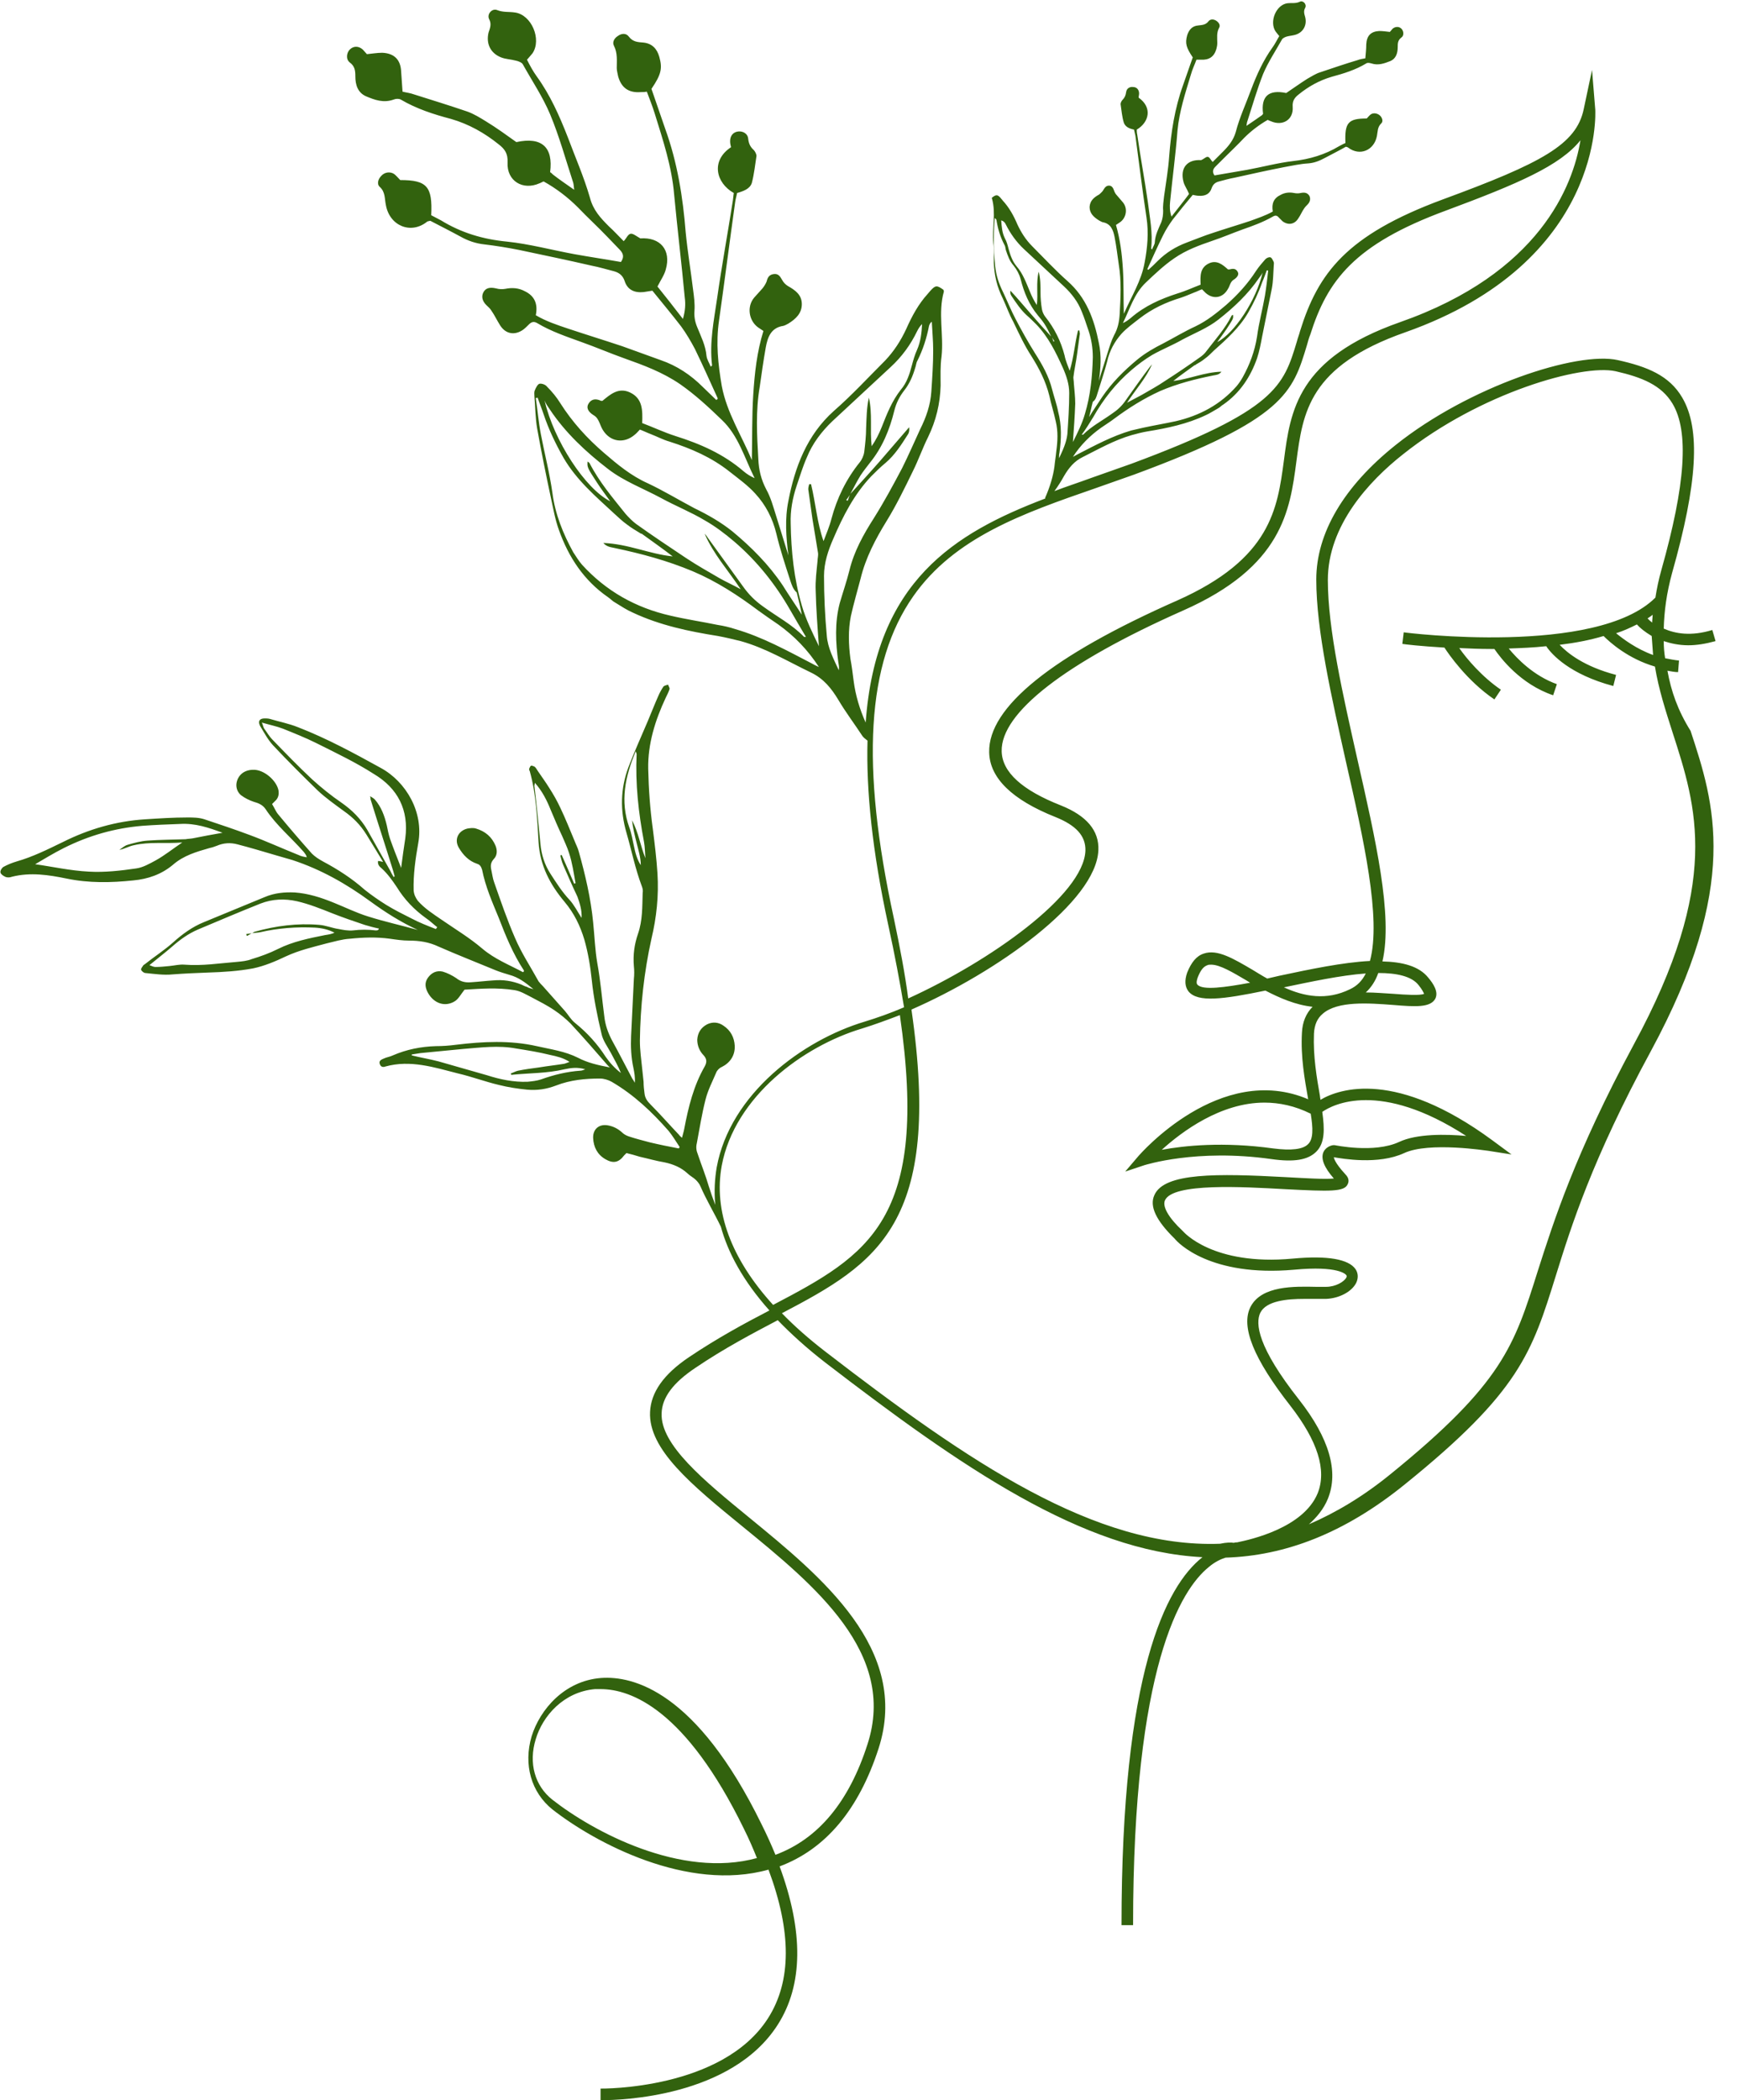 <?xml version="1.0" encoding="UTF-8" standalone="no"?><svg xmlns="http://www.w3.org/2000/svg" xmlns:xlink="http://www.w3.org/1999/xlink" fill="#000000" height="453.7" preserveAspectRatio="xMidYMid meet" version="1" viewBox="65.2 23.2 376.3 453.7" width="376.3" zoomAndPan="magnify"><g fill="#32620e" id="change1_1"><path d="M425.6,168.1c0.7,0.1,1.5,0.3,2.3,0.3l0.2-2.5c-1-0.1-2-0.3-3-0.5c-0.2-1.2-0.3-2.4-0.3-3.7 c1.5,0.5,3.3,0.9,5.3,0.9c1.8,0,3.7-0.3,5.9-0.9l-0.7-2.4c-4.6,1.4-8,0.8-10.5-0.3c0.1-3.7,0.6-7.6,1.8-12 c5.5-19.4,6.2-31.1,2.2-37.9c-2.8-4.8-7.6-6.7-13.9-8.1c-8.8-2-32.2,5.7-48,18.3c-11.3,9-17.2,19.1-17.2,29.1 c0,11,3.3,25.4,6.4,39.3c3.8,16.7,7.7,33.9,5.2,43.1c-5.9,0.3-13,1.8-19.6,3.2c-0.9,0.2-1.7,0.4-2.6,0.6c-1.1-0.6-2.2-1.3-3.2-1.9 c-4.1-2.4-7.6-4.5-10.5-3.5c-1.6,0.5-2.7,1.9-3.6,4.1c-0.6,1.7-0.5,3.1,0.3,4.1c2,2.4,7.4,1.7,16.6-0.2c3.1,1.6,6.5,3.1,10.2,3.5 c-1.4,1.4-2.2,3.3-2.3,5.6c-0.3,5.2,0.6,10.1,1.3,14.1c0,0.1,0,0.2,0.1,0.3c-19.1-8.2-36.5,12-36.7,12.2l-2.9,3.4l4.2-1.4 c0.1,0,11.1-3.6,27.4-1.3c4.9,0.7,7.9,0.2,9.7-1.6c1.9-1.9,1.8-4.9,1.3-8.6c2.3-1.6,12.4-6.9,31.1,5.2c-4.4-0.4-10.7-0.5-14.5,1.3 c-5.4,2.5-13.8,0.7-13.9,0.7l-0.2,0l-0.2,0c-0.7,0.1-1.7,0.6-2.1,1.6c-0.5,1.4,0.2,3.2,2.3,5.6c-2.1,0.2-6.6-0.1-10.4-0.3 c-14.8-0.8-26.3-1-28.4,3.9c-1.1,2.4,0.4,5.5,4.4,9.4c0.7,0.9,7.7,8.3,25.8,6.7c9.6-0.9,11.2,1,11.3,1.2c0.1,0.1,0.1,0.2,0,0.5 c-0.5,0.9-2.3,2-4.4,2c-0.6,0-1.3,0-2.1,0c-4.7-0.1-11.8-0.3-14.2,4.3c-2.2,4.3,0.7,11.3,8.6,21.4c5.9,7.6,7.9,13.9,5.9,18.9 c-3.1,7.5-14.5,10-17.4,10.6c-0.2,0-0.5,0-0.7,0.1c-0.6-0.1-1.6-0.1-3,0.2c-27,1-54.4-17.7-85.3-41.5c-3.5-2.7-6.7-5.5-9.4-8.3 c20.6-10.8,34.7-19.3,28-65.6c18.5-8.1,39.9-23.3,40.4-34.4c0.2-4.3-2.6-7.5-8.1-9.7c-8.4-3.3-12.7-7.2-12.8-11.7 c-0.2-8.3,13.7-19.1,39.2-30.4c21.5-9.5,23.1-21.6,24.5-32.2c1.4-10.6,2.7-20.6,23.5-27.9c43.1-15.2,41.1-47.8,41.1-48.1l-0.7-8.6 l-1.8,8.5c-1.6,7.6-9,11.6-30.5,19.5c-20.8,7.7-26.9,15.9-30.8,28.4c-0.2,0.8-0.5,1.5-0.7,2.3c-2.9,9.6-4.5,14.8-35.8,26.4 c-2.8,1-5.7,2-8.5,3c-2.7,1-5.5,1.9-8.1,2.9c0.8-1.1,1.5-2.2,2.1-3.3c1-1.7,2.2-3.2,4.1-4.1c3.4-1.7,6.7-3.6,10.5-4.7 c1.1-0.3,2.2-0.6,3.4-0.8c4.3-0.7,8.6-1.6,12.6-3.5c0.9-0.4,1.8-1,2.7-1.5c0.4-0.2,0.7-0.6,1.1-0.8c3.6-2.5,5.9-6,7.3-10 c0.5-1.5,0.8-3.1,1.1-4.7c0.7-3.5,1.4-6.9,2.1-10.4c0.3-1.6,0.3-3.2,0.4-4.8c0-0.3,0.1-0.6,0-0.9c-0.2-0.4-0.4-0.9-0.7-1 c-0.3-0.1-0.8,0.1-1.1,0.4c-0.7,0.8-1.4,1.6-2,2.5c-1.8,2.8-4,5.2-6.5,7.4c-2,1.7-4.1,3.4-6.6,4.6c-2.4,1.1-4.7,2.5-7,3.7 c-2,1-3.9,2.1-5.6,3.5c-2.9,2.4-5.5,5-7.6,8.1c-0.9,1.4-1.9,2.8-2.8,4.3c0.3-1.1,0.5-2.2,0.8-3.3c0.6-0.4,0.8-1.1,1-1.8 c0.7-2.3,1.5-4.6,2.1-6.9c0.5-2.3,1.6-4.3,3.1-6c1.1-1.2,2.5-2.2,3.9-3.3c2.7-2.1,5.7-3.5,9-4.5c0.9-0.3,1.8-0.7,2.8-1.1 c0.6-0.2,1.1-0.5,1.7-0.7c0.3,0.3,0.5,0.5,0.8,0.8c1.6,1.4,3.6,1.1,4.7-0.7c0.2-0.3,0.4-0.7,0.5-1c0.2-0.5,0.4-0.9,0.9-1.2 c0.9-0.6,1.1-1.2,0.8-1.7c-0.4-0.7-1-0.7-1.7-0.5c-0.1,0-0.2,0-0.4,0c-1.1-1-2.4-2.1-4.1-1.3c-1.9,0.9-1.9,2.6-1.8,4.6 c-1.6,0.6-3.3,1.4-5,1.9c-3.7,1.2-7.1,2.7-10.1,5.3c-0.5,0.4-1,0.8-1.7,1.1c1.5-3,2.4-6.3,4.9-8.7c2-1.9,4-3.8,6.2-5.3 c2.6-1.8,5.4-2.8,8.3-3.8c2.1-0.7,4.2-1.6,6.4-2.4c2.3-0.8,4.5-1.6,6.6-2.8c0.5-0.3,0.9-0.3,1.3,0.2c0.3,0.3,0.5,0.5,0.8,0.8 c1.2,0.9,2.6,0.7,3.4-0.6c0.5-0.7,0.8-1.5,1.3-2.2c0.2-0.3,0.5-0.6,0.7-0.8c0.6-0.6,0.7-1.3,0.4-1.9c-0.4-0.6-0.9-0.8-1.9-0.6 c-0.4,0.1-0.9,0.1-1.4,0c-1-0.2-2-0.1-2.9,0.4c-1.5,0.7-2,1.9-1.7,3.6c-1.6,0.9-3.2,1.4-4.8,2c-2.7,0.9-5.4,1.7-8.1,2.6 c-1.9,0.6-3.8,1.4-5.7,2.1c-2.4,0.9-4.5,2.2-6.3,4c-0.7,0.7-1.3,1.3-2,1.9c-0.1-0.1-0.2-0.1-0.2-0.1c0,0,0-0.1,0-0.1 c1.1-2.4,2.2-4.9,3.4-7.3c0.6-1.2,1.3-2.3,2.1-3.4c1.4-1.8,2.8-3.5,4.3-5.3c0.5,0.1,0.9,0.2,1.3,0.2c1.4,0.1,2.4-0.4,2.8-1.7 c0.3-0.8,0.8-1.2,1.6-1.4c1.1-0.3,2.2-0.6,3.3-0.8c3.6-0.8,7.2-1.6,10.8-2.3c1.7-0.3,3.4-0.7,5.2-0.8c1.3-0.1,2.5-0.6,3.6-1.2 c1.5-0.8,3.1-1.6,4.5-2.4c0.3,0.1,0.4,0.1,0.5,0.2c2.5,1.9,5.6,0.6,6.2-2.5c0.2-1,0.1-1.9,0.9-2.7c0.5-0.4,0.3-1.2-0.2-1.7 c-0.5-0.5-1.4-0.7-2-0.3c-0.3,0.2-0.6,0.6-0.9,0.9c-4,0-4.8,0.9-4.6,5.3c-0.5,0.2-1,0.5-1.4,0.7c-3,1.8-6.3,2.8-9.9,3.2 c-3.4,0.4-6.7,1.3-10,1.9c-2.3,0.4-4.6,0.8-7,1.2c-0.5-0.7-0.4-1.3,0.2-1.9c0.6-0.6,1.2-1.2,1.8-1.8c1.5-1.5,3-2.9,4.4-4.4 c1.5-1.5,3.2-2.8,5.1-3.9c0.2,0.1,0.4,0.2,0.7,0.3c2.5,1.1,4.9-0.3,4.7-3.1c-0.1-1.3,0.4-2,1.3-2.7c2.1-1.7,4.4-3,7.1-3.8 c2.6-0.7,5.2-1.5,7.5-2.9c0.3-0.2,0.7-0.1,1.1,0c1.5,0.5,2.8,0,4.1-0.5c1.2-0.5,1.6-1.7,1.6-3c0-0.8,0-1.5,0.8-2.1 c0.6-0.4,0.5-1.4,0-1.9c-0.5-0.5-1.3-0.5-1.9,0c-0.2,0.2-0.4,0.5-0.6,0.7c-0.8-0.1-1.6-0.2-2.3-0.2c-1.8,0.1-2.7,1-2.8,2.9 c0,0.9-0.1,1.9-0.2,3c-0.6,0.1-1.2,0.2-1.7,0.4c-2.7,0.8-5.3,1.7-8,2.6c-1,0.3-1.9,0.9-2.8,1.4c-1.6,1-3.1,2.1-4.6,3.1 c-3.8-0.8-5.5,0.7-5,4.5c-0.1,0.1-0.2,0.3-0.4,0.4c-1,0.7-2,1.4-3.2,2.2c0.1-0.5,0.1-0.8,0.2-1c1.1-3.4,2.1-6.9,3.4-10.2 c1.1-2.6,2.7-5,4.1-7.5c0.2-0.3,0.7-0.5,1-0.6c0.7-0.2,1.5-0.2,2.2-0.5c1.5-0.6,2.2-2.1,1.8-3.7c-0.2-0.7-0.4-1.3,0-2 c0.4-0.8-0.5-1.7-1.2-1.3c-0.9,0.4-1.7,0.2-2.6,0.3c-2.5,0.3-4,4-2.6,6.1c0.2,0.3,0.5,0.6,0.8,1c-0.5,0.8-0.9,1.7-1.5,2.5 c-2,2.8-3.4,5.9-4.6,9.1c-1.1,3-2.5,6-3.3,9.1c-0.5,1.8-1.6,3.1-2.8,4.3c-0.7,0.7-1.5,1.5-2.2,2.2c-0.4-0.4-0.6-1-1-1.1 c-0.4-0.1-0.8,0.4-1.5,0.7c0,0,0,0,0,0c-3-0.2-4.6,1.7-3.8,4.7c0.2,0.8,0.8,1.6,1.2,2.6c-1.1,1.5-2.4,3.1-3.8,4.9 c-0.4-1.2-0.4-2.2-0.3-3.2c0.5-5.1,1.2-10.2,1.6-15.4c0.4-4.2,1.7-8.1,2.9-12.1c0.3-1.1,0.8-2.1,1.2-3.2c0.4,0,0.6,0,0.9,0 c1.8,0.1,2.9-0.6,3.4-2.3c0.1-0.4,0.2-0.8,0.2-1.3c0-1.1-0.2-2.2,0.4-3.3c0.3-0.5,0-1.1-0.6-1.5c-0.6-0.4-1.3-0.4-1.7,0.1 c-0.6,0.8-1.4,0.8-2.2,0.9c-1.3,0.1-2,0.9-2.4,2.1c-0.5,1.8-0.2,2.7,1.2,4.8c-0.7,2-1.4,4-2.1,6c-1.8,5-2.6,10.2-3,15.4 c-0.2,2.9-0.7,5.7-1.1,8.6c-0.1,1-0.3,2.1-0.2,3.1c0,0.9-0.1,1.7-0.4,2.5c-0.6,1.4-1.3,2.7-1.4,4.3c0,0.5-0.4,1-0.6,1.6 c-0.1-0.1-0.2-0.2-0.2-0.2c0.4-3.4-0.3-6.7-0.7-10c-0.7-4.9-1.6-9.7-2.3-14.6c-0.1-0.4-0.1-0.7-0.1-1.1c2.7-1.6,3.4-4.8,0.4-6.9 c0-0.3,0.1-0.6,0.1-0.9c0-0.8-0.5-1.4-1.3-1.4c-0.7-0.1-1.4,0.3-1.5,1.1c-0.1,0.7-0.3,1.2-0.8,1.7c-0.2,0.2-0.4,0.6-0.4,0.9 c0.2,1.3,0.3,2.7,0.7,4c0.3,0.9,1.2,1.3,2.2,1.5c0.1,0.4,0.2,0.9,0.3,1.3c0.8,5.9,1.5,11.8,2.4,17.7c0.5,3.3,0.2,6.5-0.4,9.7 c-0.7,4-2.9,7.4-4.5,11.1c-0.1-3.2,0-6.5-0.2-9.7c-0.2-3.2-0.6-6.4-1.5-9.5c0.3-0.2,0.6-0.4,0.9-0.6c1.4-1,1.7-3.1,0.5-4.4 c-0.4-0.5-0.8-0.9-1.2-1.4c-0.3-0.3-0.5-0.7-0.6-1c-0.2-0.6-0.5-1.1-1.1-1.1c-0.6,0-0.9,0.4-1.2,0.9c-0.2,0.4-0.6,0.7-0.9,1 c-1.1,0.6-2,1.3-2.1,2.7c0,1.4,0.9,2.2,2,2.9c0.2,0.1,0.5,0.3,0.8,0.4c1.8,0.3,2.3,1.7,2.6,3.2c0.4,2,0.6,3.9,0.9,5.9 c0.6,3.6,0.4,7.2,0.2,10.8c-0.1,1.6-0.4,3.1-1.2,4.5c-0.6,1.2-1,2.5-1.4,3.8c-0.6,2-1.3,4-1.9,6.1c0.4-2.7,0.6-5.5,0-8.2 c-1-5.1-2.7-9.8-6.8-13.4c-2.7-2.4-5.1-5-7.6-7.5c-1.4-1.4-2.4-3-3.2-4.7c-0.8-1.9-1.8-3.7-3.2-5.2c-0.1-0.2-0.3-0.3-0.4-0.5 c-0.7-0.8-1-0.8-1.9-0.1c0,0.1-0.1,0.2,0,0.2c0.9,3.2,0,6.4,0.3,9.6c0.2,1.4,0.1,2.9,0.1,4.3c0.1,2.7,0.7,5.2,1.9,7.6 c0.8,1.7,1.4,3.5,2.3,5.1c1.2,2.5,2.4,5.1,3.9,7.4c1.7,2.7,3.1,5.4,3.9,8.6c0.4,1.9,1,3.7,1.4,5.6c0.5,2.1,0.4,4.2,0.1,6.4 c-0.1,1.1-0.3,2.2-0.4,3.3c-0.3,2.2-1,4.4-1.9,6.5c-0.1,0.1-0.1,0.3-0.1,0.4c-19.7,7.5-36.6,17.9-38.8,48.4c-1.3-2.9-2.2-5.9-2.6-9 c-0.2-1.6-0.4-3.2-0.7-4.8c-0.4-3.1-0.5-6.2,0.1-9.2c0.6-2.7,1.4-5.4,2.1-8.1c1.1-4.5,3.2-8.5,5.6-12.4c2.1-3.4,3.9-7.1,5.7-10.8 c1.2-2.4,2.1-5,3.3-7.4c1.7-3.5,2.6-7.2,2.7-11.1c0-2.1-0.1-4.2,0.2-6.3c0.5-4.7-0.8-9.4,0.5-14c0-0.1,0-0.2-0.1-0.4 c-1.4-1-1.7-1-2.8,0.2c-0.2,0.2-0.4,0.5-0.6,0.7c-2,2.2-3.4,4.8-4.6,7.5c-1.2,2.6-2.7,4.9-4.6,6.9c-3.7,3.7-7.2,7.5-11.1,10.9 c-5.8,5.2-8.4,12.1-9.8,19.4c-0.8,3.9-0.5,7.9,0,11.8c-0.9-2.9-1.8-5.8-2.7-8.7c-0.6-1.9-1.1-3.8-2.1-5.6c-1.1-2.1-1.6-4.2-1.7-6.5 c-0.3-5.2-0.6-10.4,0.3-15.6c0.4-2.8,0.8-5.7,1.3-8.5c0.4-2.2,1.1-4.3,3.8-4.7c0.4-0.1,0.7-0.3,1.1-0.5c1.6-1,2.9-2.2,2.9-4.2 c0-2-1.4-3-3-3.9c-0.5-0.3-1-0.8-1.3-1.4c-0.4-0.7-0.8-1.3-1.7-1.2c-1,0.1-1.4,0.7-1.6,1.6c-0.2,0.5-0.5,1-0.9,1.5 c-0.6,0.7-1.2,1.3-1.8,2c-1.6,1.9-1.2,4.9,0.8,6.4c0.4,0.3,0.8,0.5,1.2,0.8c-1.4,4.5-1.9,9.1-2.2,13.8c-0.3,4.7-0.2,9.4-0.3,14.1 c-2.2-5.3-5.4-10.2-6.5-16c-0.8-4.7-1.3-9.3-0.6-14.1c1.2-8.5,2.3-17.1,3.5-25.7c0.1-0.7,0.3-1.3,0.4-1.9c1.4-0.4,2.8-0.9,3.2-2.2 c0.5-1.9,0.7-3.9,1-5.8c0-0.4-0.3-1-0.6-1.3c-0.8-0.7-1.1-1.5-1.2-2.5c-0.1-1-1.1-1.6-2.1-1.5c-1.1,0.1-1.8,0.9-1.8,2.1 c0,0.5,0.1,0.9,0.2,1.3c-4.4,2.9-3.3,7.7,0.6,9.9c-0.1,0.5-0.1,1-0.2,1.6c-1.1,7-2.4,14.1-3.4,21.1c-0.7,4.8-1.7,9.6-1.1,14.5 c0,0.1-0.1,0.2-0.3,0.3c-0.3-0.8-0.8-1.5-0.9-2.3c-0.2-2.3-1.2-4.2-2-6.2c-0.5-1.2-0.7-2.3-0.6-3.6c0.1-1.5-0.1-3-0.3-4.5 c-0.5-4.1-1.2-8.3-1.6-12.4c-0.6-7.6-1.8-15.1-4.4-22.3c-1-2.9-2-5.8-3-8.7c2.1-3.1,2.4-4.4,1.7-6.9c-0.5-1.8-1.6-2.9-3.4-3.1 c-1.2-0.1-2.3-0.1-3.2-1.3c-0.6-0.8-1.6-0.7-2.4-0.1c-0.8,0.5-1.2,1.4-0.8,2.1c0.8,1.6,0.6,3.2,0.6,4.8c0,0.6,0.2,1.2,0.3,1.8 c0.7,2.5,2.3,3.6,4.9,3.4c0.4,0,0.8,0,1.3-0.1c0.6,1.6,1.2,3.1,1.7,4.7c1.8,5.8,3.7,11.5,4.2,17.5c0.7,7.4,1.6,14.8,2.3,22.3 c0.2,1.4,0.1,2.9-0.4,4.6c-2-2.6-3.8-4.9-5.5-7c0.7-1.4,1.5-2.5,1.8-3.7c1.2-4.2-1.2-7-5.5-6.7c0,0,0,0,0,0c-0.9-0.5-1.6-1.1-2.1-1 c-0.6,0.1-0.9,1-1.5,1.6c-1.1-1.1-2.1-2.2-3.2-3.2c-1.8-1.8-3.4-3.5-4.1-6.2c-1.3-4.5-3.2-8.8-4.8-13.1c-1.8-4.6-3.8-9.1-6.7-13.1 c-0.8-1.1-1.5-2.4-2.1-3.6c0.5-0.6,0.9-1,1.2-1.4c2-3-0.2-8.3-3.8-8.8c-1.3-0.2-2.5,0-3.8-0.5c-1.1-0.5-2.3,0.8-1.8,1.9 c0.6,1.1,0.2,2-0.1,2.9c-0.6,2.4,0.4,4.5,2.7,5.4c1,0.4,2.1,0.4,3.2,0.7c0.5,0.1,1.3,0.4,1.5,0.8c2,3.6,4.3,7,5.9,10.8 c2,4.8,3.4,9.9,5,14.8c0.1,0.4,0.1,0.8,0.2,1.5c-1.7-1.2-3.2-2.2-4.6-3.3c-0.2-0.2-0.4-0.4-0.6-0.5c0.7-5.4-1.8-7.7-7.3-6.5 c-2.1-1.5-4.3-3.1-6.6-4.5c-1.3-0.8-2.6-1.6-4-2.1c-3.8-1.3-7.7-2.5-11.5-3.7c-0.8-0.3-1.7-0.4-2.5-0.6c-0.1-1.6-0.2-2.9-0.3-4.3 c-0.1-2.6-1.5-4-4.1-4.1c-1.1,0-2.2,0.2-3.3,0.3c-0.3-0.3-0.6-0.7-0.9-1c-0.9-0.8-2-0.8-2.8,0c-0.7,0.7-0.9,2.1,0,2.8 c1.1,0.8,1.2,1.8,1.2,3c0,1.8,0.5,3.5,2.3,4.3c1.9,0.8,3.8,1.5,6,0.7c0.5-0.2,1.1-0.2,1.5,0c3.4,2,7.1,3.2,10.9,4.2 c3.8,1.1,7.2,3,10.3,5.5c1.3,1,2,2,1.9,3.9c-0.2,4,3.3,6.1,6.9,4.5c0.3-0.1,0.6-0.3,0.9-0.4c2.7,1.5,5.2,3.4,7.4,5.6 c2.1,2.2,4.3,4.2,6.4,6.4c0.9,0.9,1.7,1.8,2.6,2.7c0.9,0.9,1,1.7,0.3,2.7c-3.4-0.6-6.8-1.1-10.1-1.7c-4.9-0.9-9.7-2.2-14.5-2.7 c-5.2-0.5-9.9-1.9-14.3-4.6c-0.7-0.4-1.4-0.7-2.1-1.1c0.3-6.2-0.9-7.6-6.7-7.6c-0.4-0.4-0.8-0.9-1.3-1.3c-0.9-0.6-2.1-0.4-2.8,0.4 c-0.7,0.7-1,1.8-0.3,2.4c1.2,1.1,1,2.5,1.3,3.9c0.8,4.5,5.4,6.4,8.9,3.6c0.1-0.1,0.3-0.1,0.7-0.2c2.1,1.1,4.3,2.2,6.5,3.4 c1.6,0.9,3.3,1.5,5.2,1.7c2.5,0.3,5,0.7,7.5,1.2c5.2,1.1,10.5,2.2,15.7,3.4c1.6,0.3,3.2,0.8,4.8,1.2c1.1,0.3,1.9,0.9,2.3,2.1 c0.6,1.9,2.1,2.6,4.1,2.4c0.6-0.1,1.2-0.2,1.9-0.3c2.1,2.6,4.2,5.1,6.2,7.7c1.1,1.5,2.1,3.2,3,4.9c1.7,3.5,3.3,7.1,4.9,10.6 c0,0,0,0.1,0,0.2c0,0-0.1,0.1-0.3,0.2c-0.9-0.9-1.9-1.8-2.9-2.8c-2.6-2.6-5.6-4.6-9.1-5.8c-2.8-1-5.5-2-8.3-3 c-3.9-1.3-7.8-2.5-11.7-3.8c-2.4-0.8-4.8-1.6-7-2.9c0.5-2.5-0.3-4.2-2.4-5.2c-1.3-0.7-2.7-0.8-4.2-0.5c-0.6,0.1-1.3,0.1-2-0.1 c-1.3-0.3-2.2-0.1-2.7,0.8c-0.5,0.9-0.3,1.9,0.6,2.8c0.4,0.4,0.8,0.7,1.1,1.2c0.7,1,1.2,2.1,1.9,3.2c1.2,1.9,3.2,2.2,5,0.9 c0.4-0.3,0.8-0.7,1.2-1.1c0.6-0.6,1.1-0.7,1.8-0.3c3,1.8,6.3,2.9,9.6,4.1c3.1,1.1,6.1,2.4,9.2,3.5c4.2,1.5,8.3,3,12.1,5.6 c3.3,2.3,6.2,5,9,7.7c3.6,3.4,4.9,8.2,7.1,12.6c-0.9-0.4-1.7-0.9-2.4-1.5c-4.3-3.7-9.3-5.9-14.7-7.6c-2.5-0.8-4.8-1.9-7.2-2.8 c0.1-2.8,0.1-5.3-2.6-6.6c-2.5-1.2-4.3,0.4-6,1.8c-0.3,0-0.4,0-0.5-0.1c-1-0.4-1.9-0.3-2.5,0.7c-0.5,0.8-0.2,1.7,1.1,2.5 c0.7,0.4,1,1,1.3,1.7c0.2,0.5,0.4,1,0.7,1.5c1.6,2.6,4.6,3,6.9,1c0.4-0.3,0.7-0.7,1.1-1.1c0.8,0.3,1.6,0.7,2.4,1 c1.3,0.5,2.6,1.2,4,1.6c4.7,1.5,9.1,3.4,13,6.5c1.9,1.5,4,3,5.6,4.8c2.2,2.4,3.7,5.3,4.5,8.6c0.8,3.4,1.9,6.7,3,10.1 c0.3,0.9,0.6,1.9,1.4,2.6c0.4,1.6,0.8,3.2,1.1,4.8c-1.4-2.2-2.8-4.2-4.1-6.3c-3-4.5-6.8-8.3-10.9-11.7c-2.5-2-5.3-3.6-8.2-5 c-3.4-1.8-6.7-3.8-10.1-5.4c-3.6-1.6-6.6-4.1-9.5-6.6c-3.6-3.1-6.8-6.6-9.4-10.7c-0.8-1.3-1.8-2.5-2.9-3.6 c-0.3-0.4-1.1-0.7-1.6-0.6c-0.4,0.1-0.8,0.9-1,1.4c-0.2,0.4-0.1,0.9-0.1,1.3c0.2,2.3,0.2,4.7,0.6,7c0.9,5,1.9,10,3,15.1 c0.5,2.3,0.9,4.6,1.7,6.8c2.1,5.9,5.4,10.9,10.6,14.5c0.6,0.4,1,0.9,1.6,1.2c1.3,0.8,2.5,1.6,3.9,2.2c5.8,2.7,12,4,18.3,5 c1.6,0.3,3.3,0.7,4.9,1.1c5.4,1.5,10.2,4.4,15.2,6.8c2.7,1.3,4.4,3.4,5.9,5.9c1.6,2.7,3.5,5.2,5.2,7.8c0.3,0.4,0.6,0.6,1.1,1 c-0.3,10.7,1,23.8,4.5,39.9c1.4,6.4,2.5,12.3,3.4,17.7c-3,1.3-5.9,2.3-8.5,3.1c-13.4,4-29.1,15.6-32,31.5c-0.4,2.4-0.6,5.1-0.3,8.1 c-0.5-1.3-1-2.7-1.4-4c-0.7-2.4-1.6-4.6-2.4-7c-0.3-0.7-0.4-1.5-0.2-2.3c0.6-3.2,1.1-6.4,1.9-9.5c0.5-2,1.5-3.9,2.3-5.8 c0.2-0.5,0.7-1,1.2-1.2c1.8-0.9,2.9-2.5,2.8-4.6c-0.1-1.8-0.9-3.3-2.4-4.3c-1.1-0.8-2.4-0.9-3.6-0.3c-1.3,0.7-2,1.8-2.1,3.3 c0,1.3,0.5,2.5,1.4,3.4c0.7,0.8,0.7,1.5,0.2,2.4c-2.4,4.2-3.5,8.7-4.4,13.4c-0.1,0.6-0.3,1.2-0.5,2c-0.3-0.3-0.5-0.4-0.6-0.6 c-2.1-2.2-4.1-4.5-6.2-6.6c-0.7-0.7-1.2-1.4-1.3-2.4c-0.1-0.8-0.2-1.6-0.2-2.5c-0.1-0.9-0.2-1.9-0.3-2.8c-0.2-2-0.5-4-0.5-6.1 c0.1-7.4,0.9-14.8,2.5-22c1.1-4.6,1.6-9.3,1.3-14.1c-0.2-3.2-0.6-6.4-1-9.6c-0.6-4.3-0.9-8.6-1-13c-0.1-5.4,1.5-10.5,3.8-15.4 c0.3-0.6,0.6-1.2,0.8-1.8c0.1-0.3-0.2-0.6-0.3-1c-0.3,0.1-0.8,0.2-1,0.4c-0.4,0.6-0.8,1.3-1.1,2c-0.8,1.8-1.5,3.6-2.3,5.5 c-1.4,3.3-2.9,6.6-4.2,10c-1.7,4.6-1.8,9.3-0.4,14.1c1.1,3.8,1.9,7.8,3.3,11.5c0.2,0.5,0.3,1,0.2,1.5c-0.1,3,0,5.9-1,8.8 c-0.8,2.3-1.1,4.6-0.9,7c0.1,0.9,0.1,1.9,0,2.8c-0.2,4.1-0.4,8.2-0.6,12.3c-0.1,2.3,0,4.6,0.5,6.9c0.2,1,0.4,2,0.3,3.2 c-0.2-0.3-0.3-0.6-0.5-0.8c-1.5-2.8-2.9-5.6-4.4-8.3c-0.9-1.7-1.5-3.4-1.7-5.3c-0.5-3.8-0.8-7.6-1.5-11.4c-0.5-2.9-0.6-5.9-0.9-8.8 c-0.5-5.2-1.7-10.3-3.1-15.3c-0.2-0.8-0.6-1.5-0.9-2.3c-1-2.4-2-4.9-3.1-7.2c-0.7-1.5-1.5-2.9-2.4-4.3c-0.8-1.3-1.7-2.5-2.5-3.7 c-0.2-0.3-0.4-0.7-0.7-0.9c-0.2-0.1-0.5-0.2-0.7-0.2c-0.2,0.1-0.3,0.4-0.4,0.6c-0.1,0.2,0,0.4,0.1,0.6c1.4,5,1.6,10.2,1.9,15.3 c0.3,5.1,2.5,9.2,5.6,12.9c2.1,2.5,3.4,5.2,4.3,8.2c0.8,2.8,1.3,5.8,1.6,8.7c0.4,3.9,1.2,7.8,2.1,11.6c0.3,1.5,1.3,2.8,2,4.1 c0.8,1.5,1.6,2.9,2.2,4.4c-1.3-1-2.4-2.2-3.3-3.5c-1.8-2.8-4-5.2-6.6-7.3c-0.9-0.7-1.5-1.8-2.2-2.6c-1.6-1.8-3.2-3.6-4.8-5.4 c-0.3-0.3-0.6-0.6-0.9-1c-1.7-3.1-3.7-6.1-5.1-9.4c-1.7-3.9-3.1-8-4.5-12c-0.3-0.8-0.4-1.7-0.6-2.6c-0.2-0.9-0.2-1.6,0.5-2.4 c0.8-0.8,0.8-1.9,0.4-2.9c-0.8-1.9-2.2-3.1-4.2-3.7c-0.6-0.2-1.3-0.1-1.9,0c-2,0.5-2.9,2.4-1.8,4.2c0.9,1.5,2.1,2.8,3.9,3.4 c0.7,0.2,0.9,0.7,1.1,1.3c0.7,3.6,2.2,7,3.6,10.4c1.5,3.9,3.1,7.8,5.4,11.3c0.1,0.1,0,0.2,0,0.3c-0.1,0-0.2,0.2-0.2,0.1 c-3-1.6-6.1-2.8-8.8-5.1c-2.7-2.3-5.7-4.1-8.6-6.1c-1.9-1.3-3.8-2.5-5.3-4.2c-0.5-0.7-0.8-1.3-0.9-2.2c-0.1-3.5,0.4-6.9,1-10.3 c1.2-6.6-2.6-13.2-8.1-16.2c-5.8-3.2-11.7-6.4-17.9-8.8c-2-0.8-4.1-1.2-6.1-1.8c-0.4-0.1-0.8-0.1-1.1-0.1c-1.1,0-1.5,0.6-1,1.6 c0.9,1.5,1.7,3,2.8,4.2c3.2,3.4,6.4,6.6,9.7,9.8c1.7,1.6,3.7,3,5.6,4.4c2,1.4,3.6,3,4.9,5.1c1.2,1.9,2.3,3.8,3.6,5.9 c-0.5-0.1-0.8-0.2-1.1-0.2c-0.1,0.8,0.3,1.2,0.8,1.6c1.3,1.2,2.3,2.6,3.3,4.1c1.6,2.6,3.7,4.8,6.2,6.6c0.9,0.6,1.7,1.4,2.5,2 c-0.1,0.1-0.2,0.3-0.3,0.4c-1.8-0.7-3.6-1.4-5.3-2.3c-1.8-0.9-3.6-1.8-5.4-2.9c-1.6-1-3.2-2.1-4.7-3.3c-2.7-2.4-5.8-4.4-9-6.1 c-0.9-0.5-1.7-1-2.4-1.7c-2.5-2.8-4.9-5.6-7.3-8.5c-0.5-0.6-0.8-1.4-1.3-2.2c0.3-0.3,0.6-0.6,0.9-0.9c0.5-0.6,0.6-1.3,0.5-2 c-0.4-2.2-3.2-4.6-5.5-4.5c-1.1,0-2.2,0.4-2.9,1.3c-1,1.3-1,3.1,0.3,4.2c0.8,0.6,1.8,1.1,2.7,1.4c1.1,0.3,2,0.7,2.6,1.6 c2.3,3.5,5.6,6.2,8.3,9.3c0.2,0.3,0.5,0.6,0.6,1.1c-0.6-0.1-1.2-0.2-1.8-0.5c-3.5-1.4-7-3-10.5-4.3c-3.2-1.2-6.5-2.3-9.8-3.4 c-1.2-0.4-2.5-0.4-3.7-0.4c-3.1,0-6.1,0.2-9.2,0.4c-6.2,0.4-12.1,2.1-17.7,4.9c-3.3,1.6-6.5,3.2-10,4.2c-1,0.3-2,0.7-2.9,1.2 c-0.3,0.2-0.7,0.8-0.6,1.2c0.1,0.4,0.6,0.7,1,0.9c0.4,0.2,1,0.2,1.5,0c4-1,7.9-0.4,11.8,0.4c4.8,1,9.6,0.9,14.4,0.4 c3.2-0.3,6.1-1.3,8.6-3.4c2.3-2,5.1-2.8,7.9-3.6c0.5-0.1,1.1-0.3,1.6-0.5c1.4-0.6,2.9-0.7,4.4-0.3c2.7,0.7,5.4,1.5,8.1,2.3 c1.3,0.4,2.5,0.7,3.8,1.1c6.1,2,11.6,5.1,16.8,8.9c3.3,2.4,6.6,4.5,10.3,6.2c-3.6-1-7.2-1.8-10.7-2.9c-2.6-0.8-5-2-7.5-3 c-2.7-1.1-5.5-2-8.4-2.2c-2.2-0.1-4.4,0.1-6.5,1c-4.4,1.8-8.7,3.6-13.1,5.4c-2.5,1-4.7,2.6-6.7,4.4c-1.9,1.7-4.1,3.1-6.1,4.7 c-0.1,0.1-0.2,0.1-0.3,0.2c-0.2,0.3-0.6,0.8-0.5,1c0.1,0.3,0.6,0.7,0.9,0.7c2,0.2,4,0.5,5.9,0.3c2.6-0.2,5.1-0.3,7.7-0.4 c3.2-0.1,6.5-0.3,9.7-0.9c2.4-0.5,4.8-1.5,7.1-2.6c2.8-1.3,5.8-2,8.8-2.8c1.7-0.4,3.3-0.9,5-1c2.9-0.3,5.8-0.4,8.7,0 c1.4,0.2,2.7,0.4,4.1,0.4c2.2,0,4.3,0.3,6.4,1.3c4.1,1.8,8.2,3.4,12.3,5.1c1,0.4,2,0.7,3,1c1.9,0.5,3.4,1.6,5.2,3.1 c-0.7-0.2-1.1-0.3-1.4-0.5c-0.4-0.1-0.8-0.3-1.2-0.5c-2-0.8-4-1.1-6.1-0.9c-1.6,0.1-3.2,0.3-4.8,0.4c-1.2,0.1-2.2-0.1-3.2-0.9 c-0.9-0.6-1.9-1.1-2.9-1.4c-1.3-0.3-2.4,0.2-3.2,1.3c-0.8,1.1-0.6,2.2,0,3.3c1.3,2.3,3.7,3.1,5.8,1.8c0.8-0.5,1.3-1.5,2.1-2.5 c3.4-0.2,7.1-0.5,10.8,0.1c1.3,0.2,2.4,0.9,3.6,1.5c1.7,0.9,3.5,1.8,5.1,2.9c1.2,0.8,2.4,1.8,3.4,2.8c2.7,2.9,5.4,6,8,9 c0.1,0.1,0.2,0.2,0.5,0.5c-2.6-0.5-4.8-1-6.9-2.1c-2.8-1.4-5.8-1.8-8.9-2.5c-5.8-1.3-11.6-1-17.4-0.3c-1.5,0.2-3,0.3-4.4,0.3 c-3.2,0.1-6.3,0.7-9.3,2c-0.6,0.3-1.4,0.4-2,0.7c-0.5,0.2-1.1,0.5-0.8,1.2c0.2,0.6,0.7,0.7,1.2,0.5c5.4-1.5,10.6,0.2,15.7,1.5 c3,0.7,5.9,1.8,8.9,2.5c2,0.5,4,0.8,6,1c2.2,0.2,4.2-0.1,6.3-0.9c3.1-1.2,6.3-1.5,9.5-1.5c0.8,0,1.8,0.3,2.5,0.7 c4.8,2.8,8.7,6.5,12.3,10.6c0.9,1.1,1.6,2.3,2.4,3.5c-0.1,0.1-0.1,0.2-0.2,0.3c-2.1-0.4-4.1-0.8-6.2-1.3c-1.5-0.4-3.1-0.8-4.6-1.3 c-0.6-0.2-1.1-0.5-1.5-0.9c-0.9-0.8-1.9-1.3-3.1-1.5c-1.9-0.3-3.2,0.9-3.1,2.8c0.1,1.9,0.9,3.5,2.6,4.5c1.7,1,2.9,0.8,4.1-0.8 c0.1-0.1,0.2-0.2,0.5-0.5c0.9,0.2,1.9,0.5,2.9,0.8c1.8,0.4,3.5,0.9,5.3,1.2c1.9,0.4,3.6,1.1,5,2.4c0.5,0.5,1.3,0.9,1.8,1.4 c0.4,0.4,0.8,0.9,1,1.4c1.2,2.8,3,5.8,4.4,8.7c1.5,5.5,4.7,11.6,10.5,18.1c-5.4,2.8-11.3,6-17.4,10.1c-5.5,3.7-8.2,7.6-8.4,11.8 c-0.4,8.1,9,15.8,19.9,24.7c15.7,12.8,33.5,27.4,27.1,47.1c-4,12.5-10.7,20.5-19.9,23.9c-0.9-2.2-1.9-4.4-3-6.6 c-14.1-28.8-27.8-32.1-34.7-31.6c-7.9,0.6-13.2,6.8-15,12.6c-1.8,6.1-0.1,12.1,4.5,15.8c9.2,7.2,29.2,17.9,46.7,13 c5,13.4,5,24.1-0.1,32.1c-9.9,15.5-35.9,15.2-36.2,15.2l0,2.5c0.1,0,0.2,0,0.4,0c3.7,0,27.9-0.6,37.9-16.3 c5.5-8.6,5.6-20.1,0.4-34.2c9.9-3.7,17.1-12.2,21.4-25.5c6.9-21.4-12.4-37.1-27.9-49.8c-9.9-8.1-19.3-15.8-19-22.6 c0.1-3.4,2.5-6.6,7.3-9.8c6.2-4.2,12.3-7.4,17.8-10.3c2.8,2.9,6.2,6,10.2,9.1c29.4,22.6,55.7,40.8,81.6,42.1 c-8,6.3-17.5,25.1-17.5,79.5h2.5c0-55.9,10.3-72.5,16.4-77.4c1.3-1.1,2.6-1.7,3.6-2c12.8-0.4,25.6-5.2,38.7-15.8 c24.9-20.1,27.5-28.5,32.7-45.2c3.3-10.6,7.8-25,20.5-48.4c19.5-36,13.7-53.7,8.6-69.2C427.8,176.6,426.4,172.5,425.6,168.1z M324,235.9c-0.3-0.3-0.1-1.1,0.1-1.6c0.6-1.5,1.2-2.3,2.1-2.6c0.2-0.1,0.5-0.1,0.8-0.1c1.9,0,4.7,1.7,7.6,3.4 c0.3,0.2,0.5,0.3,0.8,0.5C330,236.5,325.1,237.2,324,235.9z M347.9,270.4c-1.1,1.1-3.6,1.4-7.5,0.9c-10.8-1.5-19.3-0.6-24.1,0.3 c4.3-3.9,12.7-10.2,22.2-10.2c3.2,0,6.6,0.7,10,2.4C349,266.9,349.1,269.3,347.9,270.4z M324.4,57.4 C324.6,57.4,324.5,57.4,324.4,57.4L324.4,57.4z M339,81.6c0.1,0,0.2,0,0.3,0.1c-0.2,1.8-0.4,3.6-0.7,5.4c-0.5,2.9-1.3,5.8-1.7,8.8 c-0.5,3.2-1.6,6.1-3.1,8.8c-0.4,0.7-0.8,1.3-1.3,1.9c-3.5,4-8,6.4-13.2,7.6c-2.3,0.5-4.7,0.9-7,1.4c-0.9,0.2-1.7,0.4-2.6,0.6 c-4.1,1.2-7.8,3.2-11.5,5.1c-0.4,0.2-0.7,0.4-1.1,0.6c1.6-2.5,3.7-4.6,6.1-6.3c1-0.7,2-1.3,2.9-2c3.1-2.3,6.3-4.3,9.8-5.9 c3.7-1.6,7.6-2.6,11.6-3.4c0.5-0.1,1.2-0.1,1.7-0.8c-3.7,0.1-6.9,1.6-10.4,2c1.5-1.2,3.1-2.3,4.6-3.4c0.1,0,0.2,0,0.2-0.1 c0.7-0.4,1.4-0.8,2-1.3c0.7-0.5,1.3-1.1,1.9-1.7c2.8-2.5,5.6-5,7.5-8.3c1.2-2.1,2.2-4.2,3-6.5C338.4,83.3,338.7,82.4,339,81.6z M301.5,113.3c2.2-3.9,4.9-7.3,8.3-10.2c1.4-1.2,2.9-2.3,4.4-3.2c2.1-1.2,4.4-2.1,6.5-3.3c2.6-1.4,5.5-2.5,7.9-4.4 c3.3-2.6,6.3-5.4,8.7-8.9c0.3-0.4,0.6-0.8,0.8-1.2c-1.4,6-6.1,13.1-9.8,15c0.7-1,1.4-1.9,2-2.8c1.5-2.3,1.5-2.3,1.4-3.1 c-0.1,0.1-0.3,0.1-0.3,0.2c-1.4,2.8-3.5,5.1-5.4,7.6c-0.4,0.6-1,1.1-1.6,1.5c-2.4,1.7-4.9,3.4-7.4,5c-1.6,1.1-3.3,2-5,3 c-0.9,0.5-1.9,1-3.2,1.7c1.9-2.9,4.1-5.3,5.4-8.3c-0.2,0.2-0.3,0.4-0.5,0.6c-1.8,2.4-3.5,4.8-5.2,7.2c-0.8,1.2-1.8,2.1-3,2.9 c-2.1,1.5-4.4,2.7-6.2,4.5c0,0-0.1,0-0.3,0C299.9,115.9,300.7,114.6,301.5,113.3z M282.6,71.7c1,2,2.3,3.8,3.9,5.3 c2.9,2.7,5.8,5.4,8.7,8.1c1.6,1.5,3,3.3,3.8,5.4c0.6,1.4,1,2.8,1.5,4.2c0.6,1.8,0.9,3.7,0.9,5.7c-0.1,4.1-0.5,8.2-1.7,12.2 c-0.6,2.1-1.6,4.1-2.6,6.1c0.2-2.8,0.4-5.5,0.5-8.3c0-1.5-0.2-3-0.3-4.4c0-0.4-0.1-0.9-0.1-1.3c0.2-1.7,0.6-3.4,0.8-5 c0.2-1.5,0.4-2.9,0.6-4.4c0-0.2-0.1-0.5-0.1-0.7c-0.1,0-0.2,0-0.3,0c-0.7,2.8-0.9,5.8-1.8,8.7c-0.4-1.1-0.9-2.2-1.1-3.3 c-0.8-3.1-2.2-5.9-4.2-8.4c-0.3-0.4-0.6-1-0.7-1.6c-0.2-1.2-0.3-2.4-0.3-3.5c0-1.5,0-3.1-0.4-4.6c-0.6,2.4-0.1,4.8-0.4,7.2 c-0.6-0.9-1.1-1.9-1.5-2.9c-0.8-1.9-1.5-3.9-2.9-5.5c-0.9-1.1-1.3-2.3-1.7-3.7c-0.2-0.8-0.4-1.6-0.8-2.3c-0.6-1.2-0.7-2.5-0.8-3.9 C282.2,71,282.4,71.3,282.6,71.7z M293.1,96.9c-0.1,0-0.1,0.1-0.2,0.1c-0.1-0.3-0.2-0.6-0.3-0.9C292.7,96.3,292.9,96.6,293.1,96.9z M292.6,107.3c-0.7-2.8-2.1-5.3-3.7-7.8c-1.5-2.4-2.9-4.9-4.2-7.4c-1-1.9-1.8-3.9-2.7-5.8c-0.9-1.8-1.5-3.6-1.7-5.6 c-0.2-2-0.3-4.1-0.3-6.1c0-1.4,0.1-2.9,0.2-4.3c0.3,0.2,0.4,0.4,0.4,0.6c0.3,1.8,0.8,3.5,1.7,5.2c0.2,0.3,0.2,0.7,0.3,1.1 c0.4,1.2,0.8,2.4,1.7,3.4c0.7,0.9,1.2,1.8,1.5,2.9c0.7,2.8,1.8,5.5,3.7,7.8c0.5,0.6,1,1.2,1.4,1.8c0.6,0.9,1,1.8,1.5,2.8 c-1.5-1.6-3-3.3-4.4-4.9c-1.5-1.7-2.9-3.4-4.4-5c-0.1,0.4,0,0.8,0.2,1.1c1,1.5,2,3,3.3,4.2c0.7,0.6,1.4,1.3,2.1,2 c2.6,2.7,4.2,6,5.7,9.3c0.8,1.8,1.4,3.6,1.4,5.5c0,3-0.2,6-0.4,8.9c-0.2,1.8-1,3.5-1.8,5.2c0-0.4,0-0.8,0.1-1.2 c0.4-3,0.5-5.9-0.3-8.9C293.6,110.5,293,108.9,292.6,107.3z M202.7,74.1C202.6,74.1,202.5,74.1,202.7,74.1L202.7,74.1z M184,111.6 c3.4,5.1,7.8,9.2,12.6,12.9c3.5,2.7,7.6,4.2,11.5,6.3c3.1,1.7,6.4,3,9.4,4.8c2.3,1.3,4.4,2.9,6.4,4.6c4.9,4.2,8.9,9.2,12.1,14.8 c1.1,1.9,2.2,3.8,3.4,5.8c-0.2,0-0.4,0-0.4,0c-2.6-2.7-5.9-4.4-8.9-6.6c-1.7-1.2-3.1-2.6-4.3-4.3c-2.5-3.5-5.1-7-7.6-10.5 c-0.2-0.3-0.4-0.6-0.7-0.9c1.9,4.4,5,7.8,7.8,12c-1.8-1-3.2-1.6-4.6-2.4c-2.4-1.4-4.9-2.8-7.3-4.4c-3.6-2.4-7.2-4.8-10.7-7.3 c-0.8-0.6-1.6-1.4-2.3-2.2c-2.8-3.5-5.7-6.9-7.8-11c-0.1-0.1-0.3-0.2-0.4-0.3c-0.1,1.2-0.1,1.3,2,4.5c0.9,1.4,1.9,2.7,2.9,4.1 c-5.4-2.7-12.2-13.1-14.2-21.8C183.2,110.5,183.6,111,184,111.6z M240.8,166.6c-5.4-2.8-10.8-5.8-16.7-7.5 c-1.2-0.4-2.5-0.7-3.8-0.9c-3.4-0.7-6.8-1.2-10.2-2c-7.5-1.7-13.9-5.3-19.1-11c-0.7-0.8-1.3-1.8-1.9-2.7c-2.2-4-3.9-8.2-4.5-12.8 c-0.6-4.3-1.7-8.5-2.5-12.7c-0.5-2.6-0.7-5.2-1.1-7.8c0.1,0,0.3-0.1,0.4-0.1c0.4,1.2,0.9,2.4,1.3,3.6c1.1,3.3,2.6,6.4,4.3,9.4 c2.8,4.8,6.9,8.3,10.9,12c0.9,0.8,1.8,1.7,2.8,2.4c0.9,0.7,1.9,1.3,2.9,1.9c0.1,0.1,0.2,0.1,0.3,0.1c2.2,1.6,4.5,3.2,6.7,4.9 c-5-0.5-9.6-2.7-15-2.9c0.8,0.9,1.7,0.9,2.5,1.1c5.7,1.2,11.3,2.7,16.8,5c5.2,2.2,9.8,5.2,14.2,8.5c1.4,1,2.8,2,4.3,3 c3.5,2.5,6.4,5.5,8.8,9.2C241.8,167.1,241.3,166.9,240.8,166.6z M240.5,127.8c-0.1,0-0.3,0-0.4,0c-0.1,0.4-0.2,0.7-0.2,1.1 c0.3,2.1,0.6,4.3,0.9,6.4c0.4,2.4,0.8,4.9,1.2,7.3c0.1,0.6-0.1,1.2-0.1,1.8c-0.2,2.1-0.5,4.3-0.4,6.4c0.1,4,0.4,8,0.7,12 c-1.4-2.9-2.8-5.7-3.7-8.8c-1.7-5.8-2.3-11.7-2.4-17.7c-0.1-2.8,0.4-5.5,1.3-8.2c0.7-2,1.3-4.1,2.2-6.1c1.2-3,3.2-5.6,5.5-7.8 c4.2-3.9,8.4-7.8,12.6-11.7c2.4-2.2,4.3-4.8,5.7-7.7c0.3-0.6,0.6-1.1,1.1-1.6c-0.1,1.9-0.3,3.8-1.1,5.6c-0.5,1.1-0.8,2.2-1.1,3.3 c-0.5,1.9-1.1,3.8-2.4,5.3c-1.9,2.4-3,5.2-4.1,8c-0.6,1.5-1.3,2.9-2.2,4.2c-0.4-3.5,0.2-7-0.6-10.5c-0.5,2.2-0.5,4.4-0.6,6.6 c0,1.7-0.2,3.4-0.4,5.1c-0.1,0.8-0.5,1.7-1,2.3c-2.9,3.6-4.9,7.7-6.1,12.2c-0.4,1.6-1.1,3.2-1.7,4.8 C241.8,136.2,241.5,131.9,240.5,127.8z M248.9,130.1c-0.2,0.4-0.3,0.9-0.5,1.3c-0.1-0.1-0.2-0.1-0.3-0.2 C248.4,130.9,248.6,130.5,248.9,130.1z M246.4,166.3c0.1,0.5,0.2,1.1,0.1,1.7c-1.1-2.4-2.4-4.8-2.6-7.5c-0.4-4.3-0.6-8.6-0.6-12.9 c0-2.8,0.9-5.5,2-8c2.1-4.9,4.5-9.6,8.2-13.5c1-1,2-2,3.1-2.9c2-1.7,3.4-3.9,4.8-6.1c0.3-0.4,0.4-1,0.3-1.6 c-2.1,2.4-4.2,4.9-6.3,7.3c-2.1,2.4-4.3,4.8-6.4,7.1c0.7-1.3,1.4-2.7,2.2-4c0.6-0.9,1.3-1.8,2-2.7c2.7-3.3,4.3-7.2,5.3-11.3 c0.4-1.6,1.1-3,2.1-4.3c1.2-1.5,1.9-3.2,2.4-4.9c0.2-0.5,0.2-1.1,0.5-1.6c1.2-2.4,2-4.9,2.5-7.5c0.1-0.3,0.2-0.6,0.6-0.9 c0.1,2.1,0.3,4.1,0.3,6.2c0,3-0.2,5.9-0.4,8.9c-0.2,2.9-1.1,5.5-2.4,8.1c-1.3,2.8-2.5,5.6-3.9,8.4c-1.9,3.6-3.9,7.3-6.1,10.8 c-2.3,3.6-4.3,7.2-5.3,11.3c-0.6,2.4-1.4,4.7-2.1,7.1C245.6,157.7,245.8,162,246.4,166.3z M202.2,205.9c-0.3-1.3-0.5-2.7-1-4 c-2-5.6-0.9-10.9,1.4-16.4c0.1,0.3,0.2,0.5,0.2,0.6c-0.3,6.4,0.4,12.7,1.6,19c0.2,1.1,0.2,2.3,0.3,3.5c-1.1-2.7-1.5-5.6-2.9-8.2 c0.2,1.7,0.6,3.3,1,4.9c0.4,1.6,0.9,3.2,0.9,4.8C202.9,208.9,202.5,207.4,202.2,205.9z M190.9,221.5c-0.9-1.4-1.6-2.8-2.6-3.9 c-1.6-1.7-2.8-3.6-4.1-5.6c-1.3-2-2-4.2-2.2-6.6c-0.4-4.2-0.8-8.3-1.3-12.4c0-0.2,0.1-0.4,0.1-0.7c1.6,1.8,2.6,3.8,3.4,5.8 c0.8,1.9,1.6,3.8,2.5,5.7c0.5,1.2,1.1,2.4,1.5,3.7c0.7,2.1,1,4.3,1.4,6.5c-0.1,0-0.2,0.1-0.3,0.1c-0.9-2.1-1.8-4.2-2.7-6.2 c-0.1,0-0.2,0.1-0.3,0.1c0.2,0.7,0.3,1.3,0.6,2c1,2.3,2,4.6,3.1,6.9C190.5,218.3,191,219.8,190.9,221.5z M152.8,204.3 c-0.3,2-0.6,4-0.9,6.4c-0.9-2.3-1.7-4.3-2.4-6.3c-0.3-0.9-0.5-1.9-0.7-2.9c-0.5-2.1-1.2-4-2.6-5.6c-0.2-0.2-0.5-0.4-1-0.7 c0.1,0.4,0.1,0.6,0.1,0.7c1.6,5.2,3.3,10.3,4.9,15.5c0.1,0.4,0.2,0.7,0.3,1.1c-0.1,0.1-0.2,0.1-0.2,0.2c-0.2-0.4-0.5-0.8-0.7-1.3 c-1.7-3-3.3-5.9-5-8.9c-1.4-2.4-3.3-4.3-5.6-5.9c-2.2-1.5-4.3-3.2-6.3-5c-3-2.8-5.8-5.7-8.6-8.6c-0.7-0.7-1.2-1.6-1.8-2.4 c-0.2-0.3-0.2-0.6-0.5-1.3c1.7,0.5,3.2,0.8,4.5,1.3c2.5,1,5,2,7.4,3.2c4.2,2.1,8.4,4.1,12.3,6.6 C151.2,193.5,153.6,198.2,152.8,204.3z M106.9,204.3c-0.5,0.1-1.1,0.1-1.6,0.2c-2.7,0.1-5.5,0.1-8.2,0.3c-1.5,0.1-2.9,0.5-4.3,0.9 c-0.7,0.2-1.2,0.7-1.8,1.1c1.1-0.2,2.1-0.8,3.1-1c3.4-0.8,6.9-0.3,10.5-0.6c-2.1,1.4-3.8,2.8-5.8,3.9c-1.3,0.7-2.7,1.5-4.1,1.7 c-3.4,0.5-6.9,0.9-10.3,0.7c-4-0.2-8-1.1-11.6-1.6c1.9-1.1,4-2.4,6.2-3.5c5.4-2.7,11-4.3,17-4.8c2.7-0.2,5.4-0.3,8.1-0.4 c3.3-0.2,6.2,0.8,9.2,1.9C111,203.5,108.9,203.9,106.9,204.3z M146.4,224.2c-1.6-0.2-3.3-0.2-4.9,0c-1,0.1-2.1-0.1-3.1-0.3 c-1.4-0.2-2.8-0.8-4.2-0.9c-4.7-0.4-9.4,0.2-14,1.5c-0.2,0.1-0.3,0.2-0.5,0.3c0.6-0.1,1.2-0.1,1.7-0.2c3.9-0.9,7.9-1.2,11.9-1 c1.5,0.1,2.9,0.4,4.2,1.1c-0.7,0.3-1.3,0.4-2,0.5c-3.5,0.7-7,1.4-10.2,3c-1.8,0.9-3.7,1.6-5.7,2.2c-1,0.4-2.1,0.5-3.2,0.6 c-3.8,0.3-7.5,0.9-11.3,0.6c-1.1-0.1-2.2,0.2-3.3,0.3c-1,0.1-2,0.2-3,0.2c-0.4,0-0.8-0.2-1.3-0.4c1.7-1.4,3.4-2.7,4.9-4 c1.7-1.5,3.5-2.8,5.6-3.7c4.5-1.9,9-3.8,13.5-5.6c2.6-1,5.2-1.1,7.9-0.5c2.6,0.6,5.1,1.6,7.6,2.6c2.3,0.9,4.6,1.7,7,2.5 c1,0.3,2.1,0.6,3.1,0.8C147,224.2,146.7,224.2,146.4,224.2z M190.7,254.5c-3,0.2-5.8,0.9-8.6,1.9c-0.9,0.3-1.9,0.4-2.9,0.5 c-3,0.1-5.9-0.5-8.7-1.4c-3.5-1-7-2-10.5-3c-1.9-0.5-3.8-0.8-5.8-1.3c0-0.1,0-0.1,0-0.2c0.6-0.1,1.2-0.2,1.9-0.3 c3.1-0.3,6.2-0.6,9.3-0.9c3.8-0.3,7.5-0.8,11.3-0.1c2.5,0.4,5,0.8,7.4,1.4c1.4,0.3,2.8,0.6,4.2,1.5c-0.5,0.2-0.8,0.3-1.1,0.4 c-1.8,0.3-3.7,0.5-5.5,0.8c-1.5,0.2-3,0.4-4.5,0.7c-0.5,0.1-1,0.4-1.6,0.6c0,0.1,0.1,0.2,0.1,0.3c3.9-0.4,7.7-0.3,11.5-1.2 c1.4-0.3,2.8-0.5,4.5,0C191.2,254.4,190.9,254.5,190.7,254.5z M184.6,412c-3.8-3-5.2-7.9-3.6-13.1c1.5-5,6-10.2,12.8-10.8 c0.4,0,0.8,0,1.2,0c6.6,0,18.4,4.4,31,30.2c1.1,2.2,2,4.3,2.8,6.3C212.4,429.1,193.4,418.9,184.6,412z M258.4,221.6 c-7.2-33.1-5.9-55.2,4.2-69.6c8.9-12.7,23.7-17.9,39.3-23.3c2.8-1,5.7-2,8.5-3c32.5-12,34.2-17.7,37.3-28c0.2-0.7,0.4-1.5,0.7-2.2 c3.7-11.7,9.5-19.5,29.3-26.8c15.6-5.8,24.7-9.7,29.1-15.2c-1.6,9.8-8.8,28.7-39,39.3c-22.2,7.8-23.7,19.1-25.1,29.9 c-1.4,10.4-2.8,21.2-23,30.2c-27.2,12-40.9,23.1-40.7,32.8c0.1,5.6,5,10.3,14.3,14c4.5,1.8,6.6,4.1,6.5,7.3 c-0.4,9.6-20.7,23.9-38.3,31.9C260.8,233.5,259.7,227.8,258.4,221.6z M232.3,305.1c-9.1-10-12.9-20.3-11.1-30.1 c2.8-14.9,17.6-25.8,30.3-29.6c2.6-0.8,5.3-1.8,8.2-2.9C266.1,286.8,252.9,294.3,232.3,305.1z M422.5,164.7c-3.6-1.3-6.4-3.4-8-4.7 c1.6-0.5,3.1-1.2,4.5-1.9c0.6,0.7,1.7,1.6,3.2,2.5C422.3,162,422.4,163.4,422.5,164.7z M421.3,156.8c0.4-0.3,0.8-0.5,1.1-0.8 c0,0.6-0.1,1.1-0.1,1.7C421.9,157.4,421.6,157.1,421.3,156.8z M363.1,233.4c4,0,7.2,0.7,8.7,2.6c0.9,1.1,1.1,1.7,1.2,1.9 c-0.8,0.4-4.1,0.2-6.6,0c-1.9-0.1-4-0.3-6-0.3C361.6,236.5,362.5,235.1,363.1,233.4z M342.7,236.5c5.8-1.2,12.2-2.6,17.7-3 c-0.8,1.6-1.9,2.7-3.4,3.4C351.9,239.4,347.1,238.5,342.7,236.5z M418.3,248.9c-12.7,23.6-17.3,38.2-20.7,48.8 c-5.1,16.2-7.6,24.3-31.9,44c-5.9,4.8-11.8,8.3-17.6,10.8c1.7-1.5,3.2-3.3,4.1-5.5c2.4-5.9,0.3-13.1-6.2-21.4 c-9-11.4-9.5-16.5-8.4-18.8c1.3-2.6,5.8-3,9.5-3c0.9,0,1.7,0,2.4,0c0.9,0,1.6,0,2.3,0c2.8-0.1,5.5-1.5,6.5-3.4c0.5-1,0.5-2.1-0.1-3 c-1.5-2.2-6.1-3-13.6-2.3c-17.3,1.6-23.6-5.8-23.7-5.9l-0.1-0.1c-3.1-2.9-4.4-5.3-3.8-6.6c1.7-3.8,16.9-2.9,26-2.4 c9.7,0.5,12.8,0.6,13.5-1.1c0.2-0.4,0.4-1.2-0.5-2.1c-2.4-2.6-2.5-3.6-2.5-3.7c1.8,0.3,9.6,1.7,15.2-0.9c5.4-2.5,17.9-0.5,18.1-0.5 l5.1,0.8l-4.2-3.1c-20.7-15.2-32.9-11.2-37.1-8.7c0-0.3-0.1-0.5-0.1-0.8c-0.7-4-1.5-8.6-1.3-13.5c0.1-1.9,0.7-3.3,1.9-4.3 c3.2-2.8,9.9-2.3,15.2-1.9c4.8,0.4,8,0.6,9.1-1.3c0.8-1.5-0.4-3.3-1.5-4.6c-2-2.5-5.6-3.4-9.9-3.5c2.3-9.9-1.5-26.4-5.4-43.6 c-3.1-13.8-6.4-28.1-6.4-38.8c0-11.7,8.8-21.3,16.3-27.2c16.6-13.2,38.6-19.5,45.9-17.9c5.7,1.3,9.9,3,12.3,7 c3.6,6,2.8,17.5-2.4,35.9c-0.6,2.1-1,4.1-1.3,6c-12.7,12.7-54,7.6-54.4,7.5l-0.3,2.5c0.5,0.1,4,0.5,9.1,0.8 c0.9,1.4,4.9,7.2,10.8,11.2l1.4-2.1c-4.1-2.8-7.4-6.7-9-9c2.1,0.1,4.5,0.2,6.9,0.2c0.2,0,0.5,0,0.7,0c1.3,1.9,5.6,7.6,12.7,10 l0.8-2.4c-5-1.8-8.6-5.5-10.4-7.7c2.7-0.1,5.4-0.2,8.1-0.5c1.2,1.8,5.1,6.1,14.5,8.6l0.6-2.4c-6.9-1.8-10.5-4.7-12.2-6.5 c3.3-0.4,6.5-1,9.5-1.9c1.4,1.4,5.3,4.9,11.1,6.6c0.8,4.9,2.3,9.5,3.8,14.2C431.9,197.5,437.3,213.9,418.3,248.9z"/><path d="M119.7,224.8C119.6,224.8,119.6,224.8,119.7,224.8C119.6,224.9,119.7,224.8,119.7,224.8 C119.7,224.8,119.7,224.8,119.7,224.8C119.7,224.8,119.7,224.8,119.7,224.8L119.7,224.8z"/><path d="M118.6,225.4c0.3-0.2,0.7-0.4,1-0.6c-0.4,0.1-0.8,0.1-1.2,0.2C118.5,225.2,118.5,225.3,118.6,225.4z"/></g></svg>